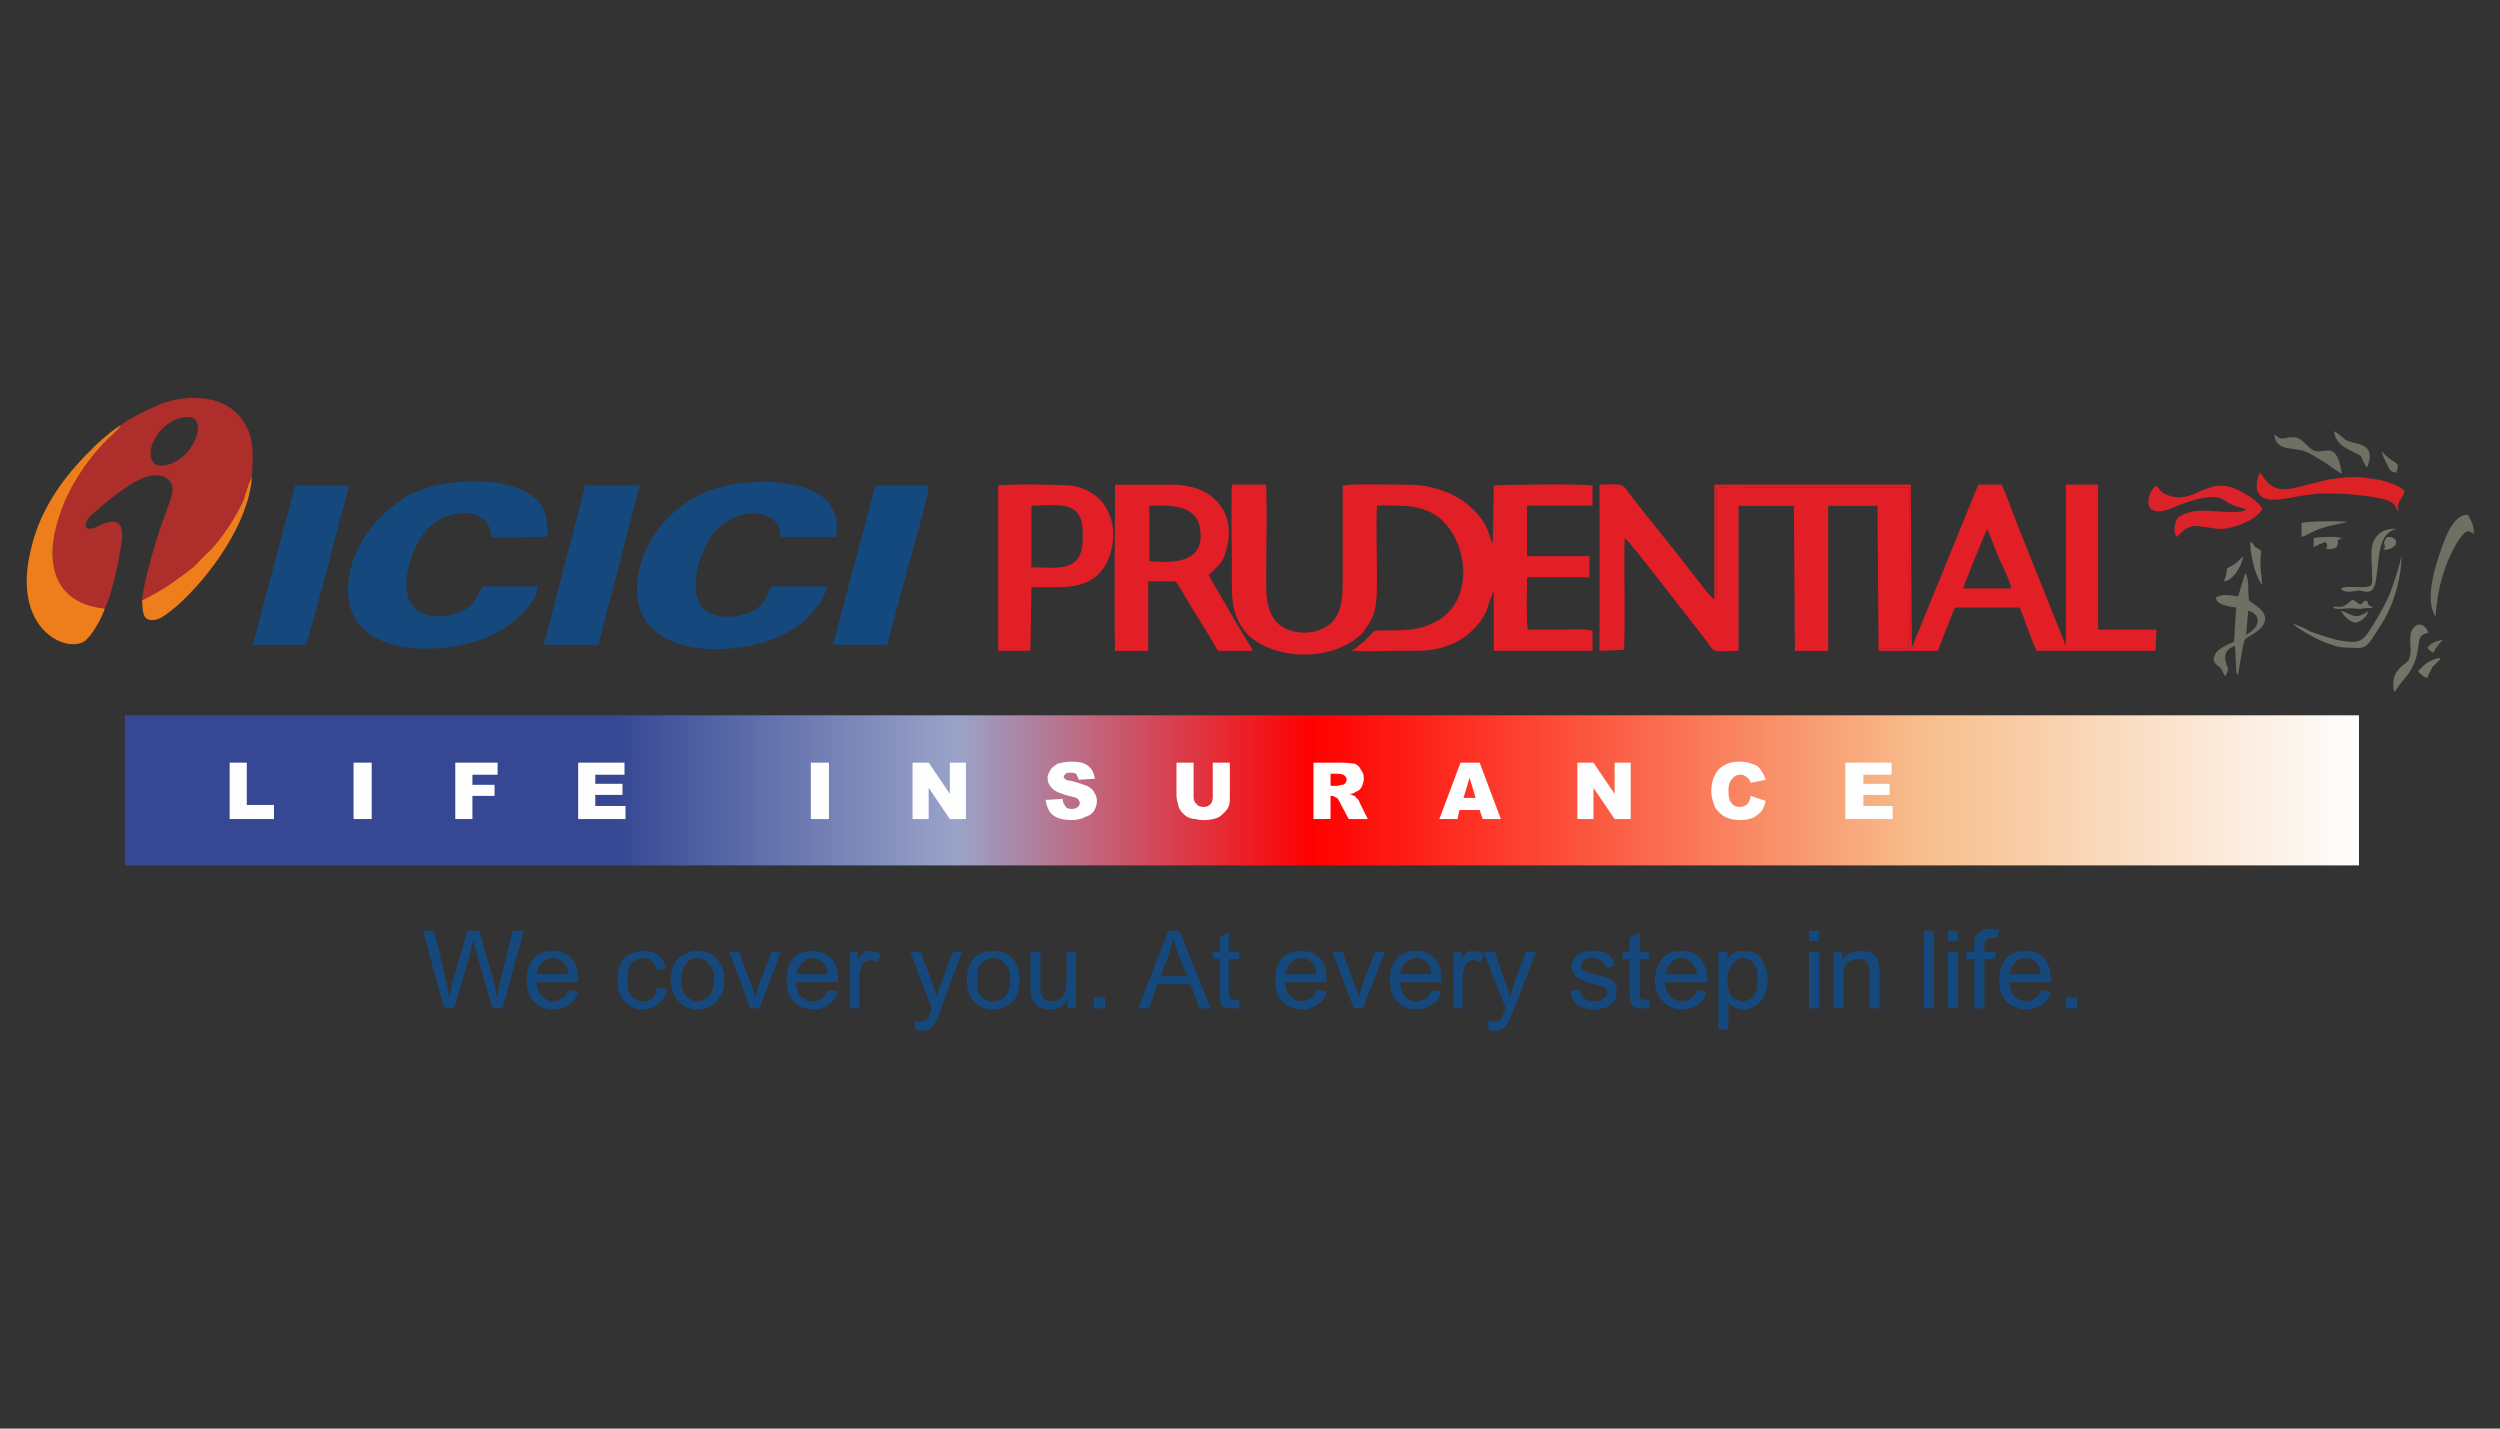 <svg fill="none" height="80" viewBox="0 0 140 80" width="140" xmlns="http://www.w3.org/2000/svg" xmlns:xlink="http://www.w3.org/1999/xlink"><rect x="0" y="0" width="140" height="80" fill="#333333" stroke="none"/><linearGradient id="a" gradientUnits="userSpaceOnUse" x1="34.471" x2="132.105" y1="44.285" y2="44.285"><stop offset="0" stop-color="#364894"/><stop offset=".196" stop-color="#9aa3c9"/><stop offset=".4" stop-color="#f00"/><stop offset=".749" stop-color="#f7be8c"/><stop offset="1" stop-color="#fefefe"/></linearGradient><clipPath id="b"><path d="m0 0h140v80.001h-140z"/></clipPath><g clip-path="url(#b)"><g clip-rule="evenodd" fill-rule="evenodd"><path d="m76.318 35.431c.113-.169.113-.169.226-.338.621-.79.564-1.861.564-2.877 0-1.241-.056-2.651 0-3.892.395-.056 1.636 0 2.031.056.621.113 1.128.338 1.466.62 1.579 1.297 1.974 4.456 0 5.697-1.185.733-2.143.564-3.61.62-.113.056-.339.339-.451.451s-.226.226-.395.338c-.113.113-.282.226-.451.338.902.057 1.918 0 2.764 0 1.015 0 1.692.057 2.595-.282 1.015-.338 1.805-1.128 2.2-1.974.113-.338.226-.79.395-1.072v3.328h5.528v-1.128c-.395-.113-1.354-.056-1.805-.056-.564 0-1.185 0-1.805 0-.113-.338-.056-2.482-.056-2.933h3.497v-1.185h-3.497v-2.82h3.666v-1.128c-.339-.113-5.246-.056-5.528 0l-.056 3.272c-.169-.395-.226-.677-.395-1.015-.338-.621-.902-1.185-1.466-1.523-.282-.169-.621-.338-.959-.451-.902-.339-1.636-.339-2.651-.339-.621 0-2.425-.056-2.933.056v5.189c0 .846 0 1.579-.395 2.2-.733 1.128-2.82 1.128-3.497 0-.395-.62-.395-1.354-.395-2.2 0-1.692.056-3.554 0-5.246h-1.918c-.056 1.467 0 3.046 0 4.569 0 1.636-.113 2.595.79 3.723 1.241 1.41 4.569 1.805 6.43.113z" fill="#e21e27"/><path d="m105.197 36.334h1.636c.169-.282.113-3.836.113-4.456 0-1.523 0-3.046 0-4.569h-8.235c-.733 0-1.918-.113-2.595.056v5.81c0 .338-.056.338-.113.395-.169-.056-1.185-1.41-1.41-1.692-1.072-1.41-2.595-3.215-3.554-4.512-.226-.339-.677-.226-1.467-.226v9.307l1.354-.056c.113-.226 0-5.415.057-6.261.282.169 3.892 4.907 4.4 5.528.79 1.015.282.79 1.974.79v-8.122h3.102l.057 8.122h1.861v-8.122h2.764z" fill="#e21e27"/><path d="m10.097 23.417c1.749-.508.959 2.143-.677 2.595-1.015.338-1.185-.621-.79-1.354.282-.564.79-1.072 1.467-1.241zm-3.328.395c-.056.169-.395.451-.508.564-1.241 1.128-2.425 2.877-2.933 4.513-.902 2.651-.282 4.907 2.538 5.189.338-.621.733-2.369.846-3.159.113-.508.338-1.579-.282-1.692-.62-.113-1.185.564-1.579.338 0 0-.226-.169.226-.677.733-.677 2.087-1.805 2.99-2.143.564-.226 1.297-.169 1.523.338.226.451-.169 1.185-.282 1.579-.451 1.072-1.297 4.005-1.354 4.964.846-.451 1.297-.677 2.031-1.241.338-.226.62-.451.902-.677.282-.282.564-.62.846-.846.677-.677 1.523-1.974 1.918-2.877.056-.226.339-1.128.451-1.241.056-1.072.169-2.031-.339-2.933-.902-1.692-3.102-1.805-4.794-1.185-.508.226-1.918.902-2.2 1.185z" fill="#ad2e2b"/><path d="m109.935 32.95c.057-.226 1.241-3.159 1.354-3.328.226.564.451 1.128.677 1.692.169.338.621 1.297.677 1.636zm-13.932.62c.056-.056.113-.056.113-.395v-5.81c.677-.169 1.861-.056 2.595-.056h8.235v4.569c0 .62.056 4.174-.113 4.456h-1.636c.057.113-.112.113.113.113h3.215c.17-.395.282-.79.452-1.185.169-.338.338-.959.507-1.241h3.61c.339.733.621 1.749.959 2.425h6.656l.056-1.185h-3.271v-8.123h-1.805v9.025l-2.708-6.769c-.169-.395-.733-2.031-.902-2.256h-1.297l-3.723 9.138-.057-9.138h-10.999z" fill="#e21e27"/><path d="m46.31 32.837h-3.102c-.226.282-.226.846-.902 1.297-.451.282-1.185.451-1.861.395-1.466-.169-1.692-1.354-1.354-2.82.338-1.241.902-2.2 1.861-2.651.79-.395 1.805-.508 2.482.169.226.282.226.451.282.846h3.102c.564-3.328-4.005-3.328-6.148-2.877-2.256.451-4.287 2.313-4.851 4.625-1.241 5.246 5.528 5.189 8.348 3.554.508-.282 1.015-.677 1.297-1.072.338-.338.733-.846.846-1.466z" fill="#15497d"/><path d="m30.121 32.837h-3.102c-.282.564-.451.959-.902 1.241-1.015.677-4.061 1.015-3.215-2.425.339-1.241.902-2.143 1.805-2.595 1.072-.564 2.708-.508 2.82 1.015.677.056 1.749 0 2.482 0s.677.113.621-.621c0-.395-.057-.677-.226-1.015-1.185-2.087-6.148-1.692-7.84-.508-.959.677-1.918 1.579-2.482 2.708s-.902 2.82-.169 4.061c1.354 2.143 5.584 1.918 7.784.79.959-.451 2.369-1.692 2.425-2.651z" fill="#15497d"/><path d="m64.359 28.324c1.466-.056 2.82 0 2.877 1.579.056 1.579-1.41 1.636-2.877 1.523zm-1.918-.902c0 2.99-.056 6.205 0 9.025h1.861v-3.892h1.523c.169.169.959 1.579 1.185 1.918.395.621.846 1.354 1.185 1.974h1.974c-.113-.226-1.072-1.749-1.241-2.087l-1.241-2.143c.395-.451.79-.621.959-1.354.621-1.974-.508-3.723-3.046-3.723h-3.159z" fill="#e21e27"/><path d="m57.76 28.324c1.805-.056 2.933-.282 2.877 1.748 0 1.918-1.128 1.749-2.877 1.692zm-1.861 8.122h1.805l.056-3.554c1.41-.057 2.595.169 3.554-.564 1.467-1.128 1.636-4.625-1.297-5.133-.508-.056-3.61-.113-4.118 0z" fill="#e21e27"/><path d="m30.459 36.108h3.046l2.313-8.912h-3.046z" fill="#15497d"/><path d="m46.648 36.108h3.046c.226-1.072.902-3.272 1.185-4.456.169-.62 1.185-4.174 1.128-4.456h-2.99z" fill="#14497f"/><path d="m14.158 36.108h2.99l1.241-4.456c.169-.79.395-1.523.564-2.256.113-.395.564-1.918.564-2.2h-2.99z" fill="#15497d"/><path d="m5.866 34.078c-2.82-.282-3.441-2.538-2.538-5.189.508-1.636 1.692-3.384 2.933-4.513.113-.113.451-.395.508-.564-.282.113-1.41 1.072-1.636 1.354-1.523 1.467-2.877 3.328-3.384 5.528-1.128 4.4 1.805 5.866 2.933 5.246.395-.226 1.015-1.297 1.185-1.861z" fill="#ee7e1c"/><path d="m125.786 28.55c-.452.282-1.918 0-2.652.056-.394 0-.846.169-1.128.338-.225.226-.338.79-.112 1.128.282-.226.451-.564 1.015-.621.451 0 .959.169 1.523.169.902-.056 2.03-.621 2.256-1.128-.226-.395-.733-.733-1.184-.959-1.918-1.072-2.539.846-4.175.169-.338-.113-.394-.338-.564-.508-.394.226-.733 1.241-.112 1.41.507.169 1.297-.338 1.748-.451 1.974-.677 2.031-.113 2.595.113.225.113.62.169.79.282z" fill="#dc222a"/><path d="m7.953 33.626c.056.621 0 1.241.79 1.072.338-.056.902-.564 1.128-.733 1.861-1.636 4.061-4.682 4.23-7.22-.113.113-.395 1.015-.451 1.241-.395.902-1.241 2.2-1.918 2.877-.282.226-.564.564-.846.846-.282.226-.564.451-.903.677-.733.564-1.185.79-2.031 1.241z" fill="#ee7e1c"/><path d="m134.303 28.663c0-.338-.056-.395.113-.677.113-.169.225-.282.225-.508-.282-.338-1.297-.621-1.861-.677-.846-.169-1.636-.056-2.425.056-.734.169-1.411.395-2.087.508-.959.169-1.354-.338-1.693-.902-.169.226-.62 1.579.846 1.523.79-.057 1.523-.282 2.369-.339.959-.056 2.877.056 3.78.339.507.169.507.226.733.677z" fill="#dc2224"/><path d="m125.899 34.191c.338.113.62.339.507.733-.113.282-.395.508-.62.621zm-.565-.79c-.394-.056-.902-.169-1.24.056 0 .395.676.508 1.128.564l-.113 1.918c-.282.113-.959.395-1.072.733-.169.338 0 .451.169.621.282.169.226.338.395.564.113-.113.169-.282.169-.451-.056-.113-.507-.959.395-1.241l.057 1.241c0 .169 0 .282.112.395.057-.451.17-.959.226-1.354.169-.846.057-.564.733-1.015.564-.395.846-.902.113-1.467l-.451-.338c-.113-.395.056-1.128-.226-1.523z" fill="#706f63"/><path d="m136.39 34.529c.113-1.579.451-2.82 1.185-4.118.112-.113.225-.395.394-.508.226-.282.395-.113.564 0 0-.451-.112-.733-.338-1.072-.902-.056-1.41 1.692-1.636 2.369-.282.846-.733 2.482-.169 3.328z" fill="#706f63"/><path d="m128.38 34.924c.395.338 1.354.902 2.031 1.128.451.169.79.226 1.354.226.677.056.789-.113 1.071-.508.395-.621.847-1.241 1.129-2.031.282-.733.564-1.861.507-2.708 0 .451-.507 1.861-.677 2.313-.338.733-.677 1.297-1.071 1.918-.226.338-.395.621-.846.677-.79.056-1.805-.339-2.482-.564-.282-.169-.79-.395-1.016-.451z" fill="#747367"/><path d="m131.144 26.519c-.338-2.087-1.015-.902-1.692-1.354-.282-.226-.508-.564-.902-.677-.677-.057-.734.282-1.185-.169.056 1.015 1.128.677 1.861 1.015.339.169.677.395.959.564s.677.508.959.621z" fill="#706f63"/><path d="m134.077 38.759c.226-.282.339-.508.564-.733.226-.282.339-.395.508-.79.169-.338.226-.677.282-1.072.057-.508.113-.62.564-.733-.169-.451-.62-.677-.902-.169-.226.282-.057.902-.113 1.354-.056.564-.339.451-.677.902-.282.282-.338.79-.226 1.241z" fill="#747367"/><path d="m131.088 32.95c.226.338.846.113 1.015.113s.677.282.846-.226c.113-.169.113-.564.17-.79.112-.959.112-2.2 1.071-2.425-.564-.056-.902.169-1.128.451-.395.508-.226 1.241-.226 2.143 0 .282.057.564-.169.62-.282.113-1.353-.056-1.579.113z" fill="#747367"/><path d="m132.554 26.181c.621-1.523-.846-1.241-1.241-1.579-.225-.169-.338-.338-.62-.451.169 1.015 1.184 1.072 1.523 1.41.113.169.169.451.338.621z" fill="#706f63"/><g fill="#747367"><path d="m128.888 29.283v.79c.338-.113.733-.395 1.184-.508.452-.169.959-.226 1.411-.339-.621-.056-2.031-.056-2.595.057z"/><path d="m126.688 32.78c-.056-.733-.169-1.128-.056-1.918-.113-.113-.226-.169-.339-.226l-.169-.226c-.113-.056 0 0-.113-.056 0 .564.169 1.354.395 1.918.056.056.056.169.113.226z"/><path d="m129.565 30.129v.508c.226-.113.451-.226.677-.282.113.226.113.226 0 .395.451 0 .733 0 .677-.508l.225-.113c-.395-.113-1.241-.056-1.579 0z"/><path d="m135.431 37.631c.113.113.282.282.508.339.056-.226.169-.395.282-.621.056-.056.169-.169.225-.226.057-.056.113-.113.113-.113.113-.113.057 0 .113-.169-.451.056-.846.282-1.128.62-.057 0-.057.056-.057.056-.112.113-.056 0-.056.113z"/><path d="m130.637 34.021c.282.169.789 0 1.184.056.395 0 .113.056.508 0 .226-.056.395 0 .564-.056l-.113-.056c-.282-.113-.056-.169-.282-.339-.169.056-.169.113-.282.226-.338-.056-.338-.451-.677-.113-.507.451-.62.113-.902.282z"/><path d="m124.545 32.555c.451 0 1.015-.846 1.071-1.41-.225.226-.338.395-.676.564-.452.226-.057 0-.395.846z"/><path d="m132.611 34.247c-.733.451-.79.226-1.523-.056.113.226.451.621.79.677.282 0 .733-.395.733-.621z"/></g><path d="m134.19 26.463c.282-.733-.169-.395-.79-1.185 0 .226.17.508.282.733.113.226.17.451.508.451z" fill="#706f63"/><path d="m133.457 30.806c.959-.056.903-.79.226-.733-.395.451.056.451-.226.733z" fill="#747367"/><path d="m135.939 36.277c.113.169.169.169.338.282.169-.395.395-.564.508-.733-.339.056-.733.226-.846.451z" fill="#706f63"/></g><path d="m132.103 40.057h-125.109v8.405h125.109z" fill="url(#a)"/><path d="m12.861 42.708h.959v2.369h1.523v.79h-2.482z" fill="#fefefe"/><path d="m19.799 42.708h1.015v3.159h-1.015z" fill="#fefefe"/><path d="m25.496 42.708h2.369v.677h-1.41v.564h1.241v.621h-1.241v1.297h-.959z" fill="#fefefe"/><path d="m32.377 42.708h2.595v.677h-1.636v.508h1.523v.621h-1.523v.62h1.692v.733h-2.651z" fill="#fefefe"/><path d="m45.407 42.708h1.015v3.159h-1.015z" fill="#fefefe"/><path d="m51.104 42.708h.902l1.185 1.749v-1.749h.902v3.159h-.902l-1.185-1.749v1.749h-.902z" fill="#fefefe"/><path d="m58.55 44.795.959-.056c0 .169.056.282.113.338.056.169.226.226.395.226s.282-.057.339-.113.113-.113.113-.226c0-.056-.056-.169-.113-.226s-.226-.113-.508-.169c-.395-.113-.733-.226-.902-.395-.169-.169-.282-.338-.282-.62 0-.113.056-.282.169-.451.056-.113.226-.226.395-.338.226-.056.451-.113.79-.113.395 0 .677.056.902.226s.339.395.395.733l-.902.056c-.056-.169-.113-.282-.169-.339-.056-.056-.169-.056-.338-.056-.113 0-.169 0-.226.056s-.113.113-.113.169.056.113.056.113c.056.056.169.113.338.113.451.113.733.226.902.282.226.113.338.226.395.339.113.169.169.338.169.508s-.056.395-.169.564c-.113.169-.282.282-.508.338-.169.113-.451.169-.733.169-.508 0-.902-.113-1.128-.338-.169-.169-.282-.451-.338-.79z" fill="#fefefe"/><path d="m67.913 42.708h.959v1.861c0 .226 0 .395-.056.564s-.169.282-.282.395-.226.226-.395.282-.395.113-.677.113c-.169 0-.338 0-.508-.056-.169 0-.338-.056-.451-.113s-.226-.169-.338-.282c-.057-.113-.169-.226-.169-.339-.056-.226-.113-.395-.113-.564v-1.861h.959v1.918c0 .169.056.338.169.395.057.113.226.169.395.169s.282-.056.395-.169c.056-.056.113-.226.113-.395z" fill="#fefefe"/><path d="m73.554 45.867v-3.159h1.579c.338 0 .564.056.733.056.113.056.282.169.338.338.113.113.169.282.169.508 0 .169-.056.282-.113.451-.056.113-.169.226-.338.282-.056.056-.169.113-.339.113.113.056.226.113.282.113.056.056.056.113.169.169.056.113.113.169.113.226l.451.902h-1.072l-.508-.959c-.056-.113-.113-.226-.169-.226-.113-.056-.169-.113-.282-.113h-.056v1.297zm.959-1.861h.395c.056 0 .113-.056.282-.056.056 0 .113-.056.169-.113 0-.056.056-.113.056-.169 0-.113-.056-.169-.113-.226s-.169-.113-.395-.113h-.395z" fill="#fefefe"/><path d="m82.861 45.359h-1.128l-.113.508h-1.015l1.185-3.159h1.072l1.185 3.159h-1.015zm-.226-.677-.338-1.128-.339 1.128z" fill="#fefefe"/><path d="m88.332 42.708h.902l1.185 1.749v-1.749h.902v3.159h-.902l-1.185-1.749v1.749h-.902z" fill="#fefefe"/><path d="m98.034 44.569.846.282c-.056.226-.113.395-.226.564-.169.169-.282.282-.508.395-.169.056-.395.113-.677.113-.339 0-.621-.056-.846-.169-.226-.113-.395-.282-.564-.508-.113-.282-.226-.564-.226-.959 0-.508.169-.902.395-1.185.282-.282.677-.451 1.185-.451.395 0 .733.113.959.226.226.169.395.451.508.79l-.846.169c-.056-.113-.056-.169-.113-.226s-.113-.113-.226-.169c-.056-.057-.169-.057-.226-.057-.226 0-.395.113-.508.282-.113.113-.169.338-.169.62 0 .339.056.564.169.677.113.169.282.226.451.226.169 0 .338-.056.451-.169.056-.113.169-.226.169-.451z" fill="#fefefe"/><path d="m103.336 42.708h2.595v.677h-1.58v.508h1.467v.621h-1.467v.62h1.636v.733h-2.651z" fill="#fefefe"/><g fill="#15497d"><path d="m24.875 56.471-1.185-4.343h.62l.677 2.82c.056.282.113.621.169.902.113-.451.169-.733.169-.79l.846-2.933h.677l.621 2.2c.169.508.282 1.015.338 1.523.056-.282.169-.621.226-.959l.677-2.764h.621l-1.185 4.343h-.564l-.959-3.328c-.056-.282-.113-.451-.113-.508-.056.169-.113.339-.113.508l-.959 3.328z"/><path d="m31.813 55.456.564.056c-.113.338-.226.564-.508.733-.226.169-.508.282-.902.282-.451 0-.79-.169-1.072-.451-.282-.282-.395-.677-.395-1.185 0-.508.113-.902.395-1.241.282-.282.621-.395 1.072-.395.395 0 .733.113 1.015.395.282.282.395.677.395 1.241v.113h-2.313c0 .339.113.621.282.79.169.169.395.282.62.282.226 0 .395-.056.508-.169.169-.056.282-.226.338-.451zm-1.749-.902h1.749c0-.226-.056-.451-.169-.564-.169-.226-.395-.338-.677-.338-.226 0-.451.113-.62.282-.169.169-.282.395-.282.621z"/><path d="m36.777 55.286.564.113c-.056.338-.226.621-.451.79-.226.226-.508.338-.902.338-.395 0-.733-.169-1.015-.451-.282-.282-.395-.677-.395-1.185 0-.338.056-.62.169-.902.113-.226.282-.451.508-.564s.508-.169.79-.169c.338 0 .62.056.79.226.226.169.395.451.451.733l-.508.113c-.056-.226-.169-.395-.282-.508s-.282-.169-.451-.169c-.282 0-.508.113-.677.282-.169.226-.226.508-.226.959 0 .395.056.733.226.902.169.169.395.282.621.282.226 0 .395-.056.564-.169.113-.169.226-.338.226-.62z"/><path d="m37.566 54.892c0-.62.169-1.015.508-1.297.282-.226.62-.338.959-.338.451 0 .79.113 1.072.395s.451.677.451 1.185c0 .395-.056.733-.226.959-.113.226-.282.395-.508.508-.226.169-.508.226-.79.226-.395 0-.79-.169-1.015-.451-.282-.282-.451-.677-.451-1.185zm.564 0c0 .395.113.677.282.902.169.169.395.282.621.282.282 0 .508-.113.677-.282.169-.226.282-.508.282-.959 0-.338-.113-.677-.282-.846-.169-.226-.395-.338-.677-.338-.226 0-.451.113-.621.338-.169.169-.282.508-.282.902z"/><path d="m42.023 56.471-1.185-3.159h.564l.677 1.861c.056.226.169.451.226.677.056-.169.113-.395.169-.62l.733-1.918h.508l-1.185 3.159z"/><path d="m46.366 55.456.564.056c-.113.338-.282.564-.508.733s-.508.282-.902.282c-.451 0-.79-.169-1.072-.451-.282-.282-.395-.677-.395-1.185 0-.508.113-.902.395-1.241.282-.282.62-.395 1.072-.395.395 0 .733.113 1.015.395s.395.677.395 1.241v.113h-2.369c.056.339.113.621.282.79.226.169.395.282.677.282.226 0 .395-.056.508-.169.113-.056.226-.226.339-.451zm-1.749-.902h1.749c0-.226-.113-.451-.226-.564-.169-.226-.395-.338-.62-.338-.282 0-.451.113-.621.282-.169.169-.282.395-.282.621z"/><path d="m47.607 56.471v-3.159h.451v.451c.113-.226.226-.338.339-.451.113-.056.226-.056.338-.056.169 0 .395.056.564.169l-.169.451c-.169-.056-.282-.113-.395-.113s-.226.056-.338.113-.169.169-.169.282c-.056.226-.113.395-.113.62v1.692z"/><path d="m51.273 57.656-.056-.508c.113.056.226.056.282.056.169 0 .226 0 .282-.056.113 0 .169-.056.226-.169 0-.057.056-.169.113-.395.056 0 .056-.056.056-.113l-1.185-3.159h.564l.677 1.805c.057.226.169.451.226.733.056-.226.113-.451.226-.733l.677-1.805h.508l-1.185 3.215c-.113.338-.226.564-.282.677-.113.169-.226.338-.339.395-.113.113-.282.113-.451.113-.113 0-.226 0-.339-.056z"/><path d="m54.15 54.892c0-.62.169-1.015.451-1.297.282-.226.62-.338 1.015-.338.451 0 .79.113 1.072.395.282.282.395.677.395 1.185 0 .395-.056.733-.169.959-.113.226-.282.395-.508.508-.282.169-.508.226-.79.226-.451 0-.79-.169-1.072-.451-.282-.282-.395-.677-.395-1.185zm.564 0c0 .395.056.677.226.902.169.169.395.282.677.282.282 0 .508-.113.677-.282.169-.226.282-.508.282-.959 0-.338-.113-.677-.282-.846-.169-.226-.395-.338-.677-.338-.282 0-.508.113-.677.338-.169.169-.226.508-.226.902z"/><path d="m59.79 56.471v-.508c-.226.395-.564.564-1.015.564-.169 0-.339-.056-.508-.113s-.282-.169-.338-.282c-.113-.113-.169-.226-.169-.395-.056-.113-.056-.282-.056-.508v-1.918h.564v1.748.564c.056.113.113.226.226.338.113.056.226.113.395.113s.338-.057.451-.113c.169-.113.226-.226.282-.338.056-.169.113-.395.113-.621v-1.692h.508v3.159z"/><path d="m61.257 56.471v-.621h.62v.621z"/><path d="m63.739 56.471 1.692-4.343h.621l1.749 4.343h-.621l-.508-1.354h-1.861l-.451 1.354zm1.241-1.805h1.523l-.508-1.185c-.113-.395-.226-.677-.282-.959-.056.339-.169.564-.226.846z"/><path d="m69.38 55.963.057.508c-.169 0-.282 0-.395 0-.226 0-.338 0-.451-.056-.113-.056-.169-.169-.226-.226-.056-.113-.056-.338-.056-.677v-1.805h-.395v-.395h.395v-.79l.508-.338v1.128h.564v.395h-.564v1.861c0 .169 0 .226.056.282 0 .056.056.056.056.113.056 0 .113.056.226.056.056 0 .113-.056.226-.056z"/><path d="m73.723 55.456.564.056c-.056.338-.226.564-.508.733-.226.169-.508.282-.846.282-.508 0-.846-.169-1.128-.451-.282-.282-.395-.677-.395-1.185 0-.508.113-.902.395-1.241.282-.282.621-.395 1.072-.395.395 0 .79.113 1.015.395.282.282.395.677.395 1.241v.113h-2.313c0 .339.113.621.282.79.169.169.395.282.677.282.169 0 .339-.056.451-.169.169-.056.282-.226.338-.451zm-1.749-.902h1.749c0-.226-.056-.451-.169-.564-.169-.226-.395-.338-.677-.338-.226 0-.451.113-.621.282-.169.169-.226.395-.282.621z"/><path d="m75.81 56.471-1.185-3.159h.564l.677 1.861c.113.226.169.451.226.677.056-.169.113-.395.169-.62l.733-1.918h.564l-1.241 3.159z"/><path d="m80.153 55.456.564.056c-.113.338-.226.564-.508.733-.226.169-.508.282-.902.282-.451 0-.79-.169-1.072-.451-.282-.282-.395-.677-.395-1.185 0-.508.113-.902.395-1.241.282-.282.621-.395 1.072-.395.395 0 .733.113 1.015.395.282.282.395.677.395 1.241v.113h-2.313c0 .339.113.621.282.79.169.169.395.282.62.282.226 0 .395-.056.508-.169.169-.056.282-.226.338-.451zm-1.749-.902h1.749c0-.226-.056-.451-.169-.564-.169-.226-.395-.338-.677-.338-.226 0-.451.113-.62.282-.169.169-.282.395-.282.621z"/><path d="m81.394 56.471v-3.159h.451v.451c.113-.226.226-.338.338-.451.113-.056.226-.056.339-.056.226 0 .395.056.564.169l-.169.451c-.113-.056-.282-.113-.395-.113s-.226.056-.339.113c-.056.056-.113.169-.169.282-.056.226-.113.395-.113.62v1.692z"/><path d="m83.368 57.656-.056-.508c.113.056.226.056.338.056.113 0 .226 0 .282-.056.056 0 .113-.056.169-.169.056-.057.056-.169.169-.395 0 0 0-.056.056-.113l-1.241-3.159h.62l.621 1.805c.113.226.169.451.226.733.056-.226.169-.451.226-.733l.677-1.805h.564l-1.241 3.215c-.113.338-.226.564-.282.677-.113.169-.226.338-.338.395-.113.113-.226.113-.451.113-.056 0-.169 0-.338-.056z"/><path d="m87.937 55.512.508-.113c.056.226.113.395.282.508.113.113.282.169.564.169.226 0 .395-.056.508-.169.169-.056.226-.169.226-.338 0-.113-.056-.226-.169-.282s-.282-.113-.564-.169c-.395-.113-.677-.169-.79-.282-.169-.056-.282-.169-.338-.282-.113-.113-.169-.282-.169-.395 0-.169.056-.282.113-.395s.169-.226.282-.338c.056-.056.169-.113.338-.113.113-.056.282-.056.451-.056.226 0 .451 0 .677.056.169.113.282.169.395.338.113.113.169.282.169.451l-.508.113c0-.169-.113-.339-.226-.395-.113-.113-.282-.169-.451-.169-.282 0-.451.056-.564.113-.056.113-.113.226-.113.339 0 .056 0 .113.056.169s.113.113.169.113c.057.056.226.113.508.169.338.113.621.169.79.226.113.056.282.169.338.282.113.113.113.282.113.451s-.056.338-.113.508c-.113.169-.282.282-.451.395-.226.056-.451.113-.677.113-.395 0-.733-.113-.959-.282s-.338-.395-.395-.733z"/><path d="m92.337 55.963.056.508c-.113 0-.282 0-.395 0-.169 0-.339 0-.451-.056s-.169-.169-.226-.226c0-.113-.056-.338-.056-.677v-1.805h-.395v-.395h.395v-.79l.564-.338v1.128h.508v.395h-.508v1.861.282c0 .056.056.056.113.113.056 0 .113.056.169.056s.113-.056.226-.056z"/><path d="m95.044 55.456.508.056c-.056.338-.226.564-.451.733-.226.169-.564.282-.902.282-.451 0-.846-.169-1.072-.451-.282-.282-.451-.677-.451-1.185 0-.508.169-.902.451-1.241.226-.282.621-.395 1.015-.395.451 0 .79.113 1.072.395.226.282.395.677.395 1.241v.113h-2.369c0 .339.113.621.282.79.169.169.395.282.677.282.169 0 .338-.056.508-.169.113-.056.226-.226.339-.451zm-1.749-.902h1.749c-.057-.226-.113-.451-.226-.564-.169-.226-.395-.338-.677-.338-.226 0-.451.113-.564.282-.169.169-.282.395-.282.621z"/><path d="m96.229 57.656v-4.343h.508v.395c.113-.169.226-.282.395-.338.169-.113.338-.113.508-.113.282 0 .508.056.733.169.226.169.338.338.451.62.113.226.169.508.169.79 0 .339-.056.621-.169.902-.113.226-.282.451-.508.564-.226.169-.451.226-.677.226s-.338-.056-.508-.113c-.113-.056-.226-.169-.339-.282v1.523zm.508-2.764c0 .395.113.733.226.902.169.169.395.282.621.282s.451-.113.621-.282c.169-.226.226-.508.226-.959 0-.395-.056-.677-.226-.902-.169-.169-.395-.282-.621-.282s-.395.113-.564.338c-.169.169-.282.508-.282.902z"/><path d="m101.305 52.692v-.564h.564v.564zm0 3.779v-3.159h.564v3.159z"/><path d="m102.659 56.471v-3.159h.508v.451c.225-.338.564-.508 1.015-.508.169 0 .339 0 .508.056.169.113.282.169.338.282.113.113.169.226.169.395.057.113.057.282.057.508v1.974h-.564v-1.918c0-.226 0-.395-.057-.508-.056-.113-.112-.169-.225-.282-.113-.056-.226-.056-.339-.056-.225 0-.451.056-.62.226-.169.113-.226.395-.226.79v1.749z"/><path d="m107.736 56.471v-4.343h.564v4.343z"/><path d="m109.089 52.692v-.564h.564v.564zm0 3.779v-3.159h.564v3.159z"/><path d="m110.556 56.471v-2.764h-.451v-.395h.451v-.338c0-.226.056-.395.056-.508.057-.113.17-.226.282-.282.113-.113.339-.169.564-.169.113 0 .283.056.508.056l-.113.451c-.112 0-.225 0-.282 0-.169 0-.282.057-.338.113-.113.056-.113.169-.113.395v.282h.621v.395h-.621v2.764z"/><path d="m114.279 55.456.564.056c-.057.338-.226.564-.451.733-.283.169-.565.282-.903.282-.508 0-.846-.169-1.128-.451-.282-.282-.395-.677-.395-1.185 0-.508.113-.902.395-1.241.282-.282.62-.395 1.072-.395.394 0 .789.113 1.015.395.282.282.395.677.395 1.241v.113h-2.313c0 .339.113.621.282.79.169.169.395.282.677.282.169 0 .338-.056.451-.169.169-.056.282-.226.339-.451zm-1.749-.902h1.749c0-.226-.057-.451-.17-.564-.169-.226-.394-.338-.676-.338-.226 0-.452.113-.621.282-.169.169-.225.395-.282.621z"/><path d="m115.689 56.471v-.621h.62v.621z"/></g></g></svg>